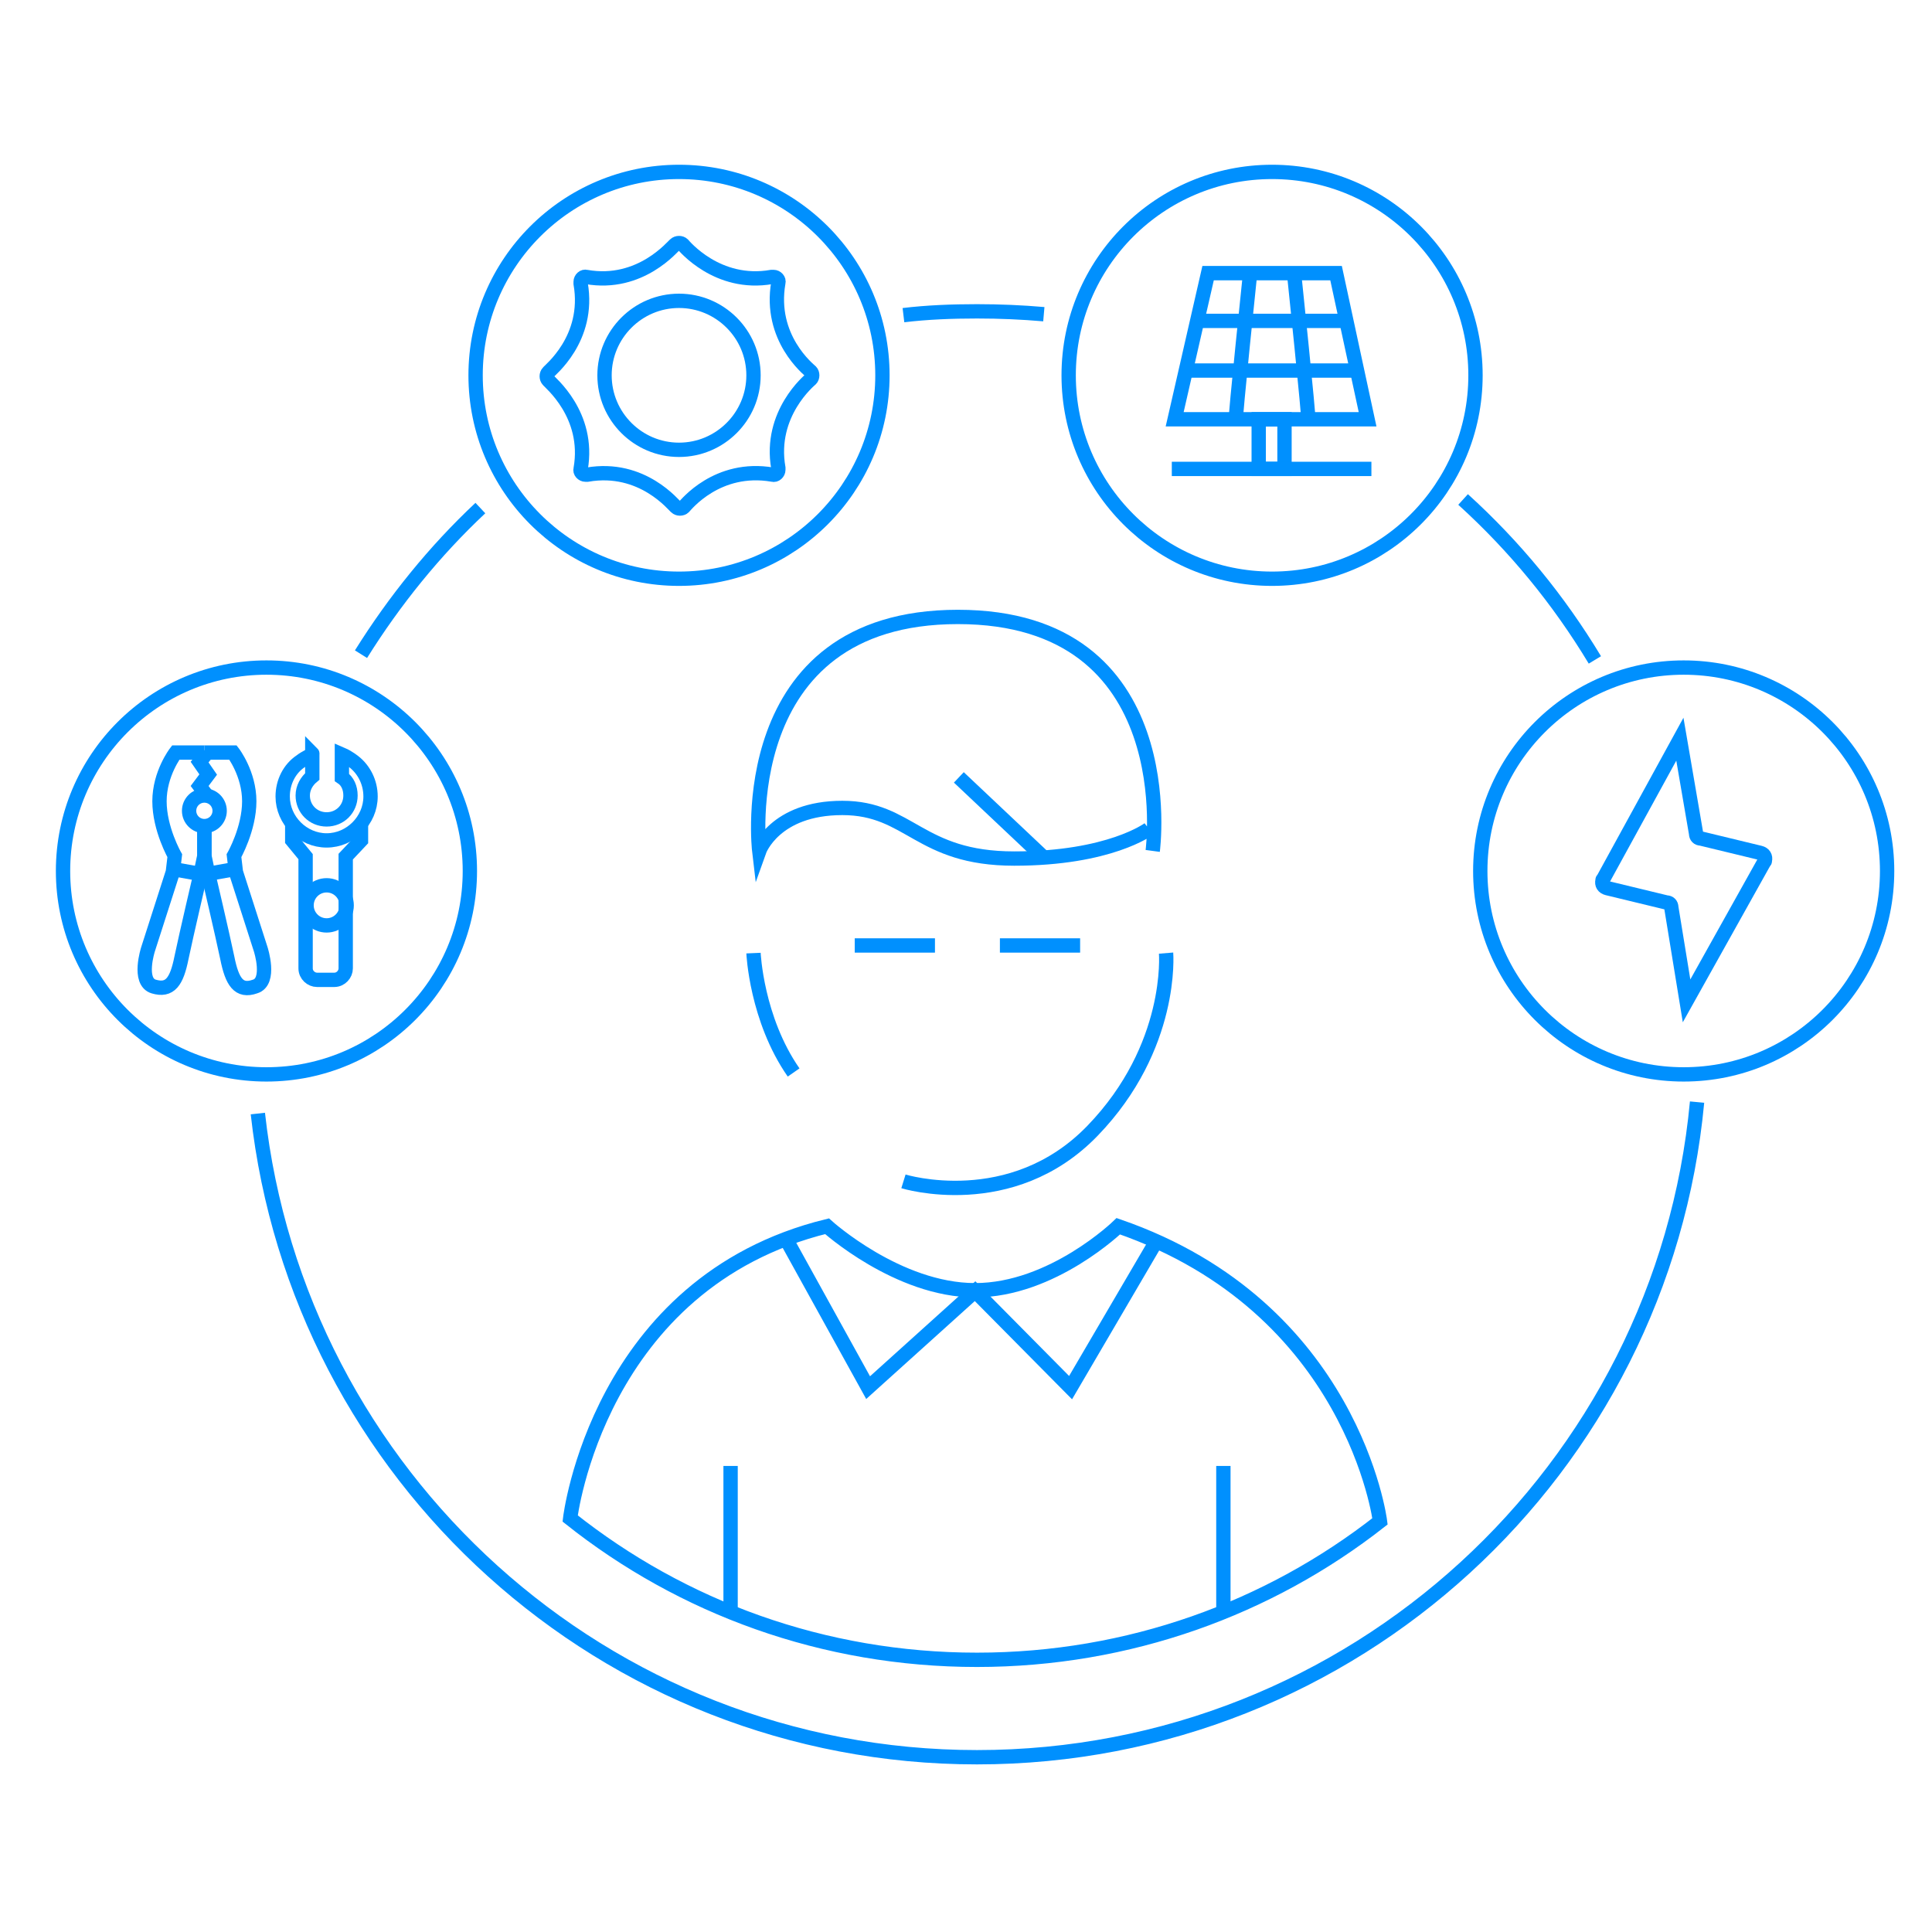 <?xml version="1.0" encoding="utf-8"?>
<!-- Generator: Adobe Illustrator 19.1.0, SVG Export Plug-In . SVG Version: 6.00 Build 0)  -->
<svg version="1.1" id="Layer_1" xmlns="http://www.w3.org/2000/svg" xmlns:xlink="http://www.w3.org/1999/xlink" x="0px" y="0px"
	 viewBox="0 0 202.3 202.3" style="enable-background:new 0 0 202.3 202.3;" xml:space="preserve">
<path style="fill:none;stroke:#0090FE;stroke-width:1.5;stroke-miterlimit:10;" d="M177.7,115.4c-3.6,38.5-36,68.6-75.4,68.6
	c-39,0-71.1-29.5-75.3-67.4"/>
<path style="fill:none;stroke:#0090FE;stroke-width:1.5;stroke-miterlimit:10;" d="M153.2,52.3c5.4,4.9,10,10.5,13.8,16.8"/>
<path style="fill:none;stroke:#0090FE;stroke-width:1.5;stroke-miterlimit:10;" d="M94.6,33c2.5-0.3,5.1-0.4,7.7-0.4
	c2.4,0,4.7,0.1,7,0.3"/>
<path style="fill:none;stroke:#0090FE;stroke-width:1.5;stroke-miterlimit:10;" d="M37.8,68.5c3.5-5.6,7.7-10.8,12.5-15.3"/>
<path style="fill:none;stroke:#0090FE;stroke-width:1.5;stroke-miterlimit:10;" d="M37.8,68.5"/>
<path style="fill:none;stroke:#0090FE;stroke-width:1.5;stroke-miterlimit:10;" d="M59.7,159c11.7,9.3,26.5,14.8,42.6,14.8
	c15.9,0,30.6-5.4,42.2-14.5c0,0-2.8-22.4-27.4-30.9c0,0-6.9,6.7-15,6.7s-15.5-6.7-15.5-6.7C62.6,134.3,59.7,159,59.7,159z"/>
<g>
	<path style="fill:none;stroke:#0090FE;stroke-width:1.5;stroke-miterlimit:10;" d="M71.1,47.1c-4.3,0-7.8-3.5-7.8-7.8
		s3.5-7.8,7.8-7.8c4.3,0,7.8,3.5,7.8,7.8C78.9,43.6,75.4,47.1,71.1,47.1z"/>
	<path style="fill:none;stroke:#0090FE;stroke-width:1.5;stroke-miterlimit:10;" d="M84.9,38.9c-0.2-0.2-4.4-3.5-3.4-9.3
		c0.1-0.3-0.2-0.6-0.5-0.6c-0.1,0-0.1,0-0.2,0c-5.7,1-9.2-3.3-9.3-3.4c-0.2-0.2-0.6-0.2-0.8,0c-0.2,0.1-3.6,4.4-9.3,3.4
		c-0.3-0.1-0.6,0.2-0.6,0.5c0,0.1,0,0.1,0,0.2c1,5.8-3.3,9.1-3.4,9.3c-0.2,0.2-0.2,0.6,0,0.8c0,0,0,0,0,0c0.1,0.2,4.4,3.6,3.4,9.3
		c-0.1,0.3,0.2,0.6,0.5,0.6c0.1,0,0.1,0,0.2,0c5.8-1,9.1,3.3,9.3,3.4c0.2,0.2,0.6,0.2,0.8,0c0.2-0.2,3.5-4.4,9.3-3.4
		c0.3,0.1,0.6-0.2,0.6-0.5c0-0.1,0-0.1,0-0.2c-1-5.7,3.3-9.2,3.4-9.3C85.1,39.5,85.1,39.1,84.9,38.9C84.9,38.9,84.9,38.9,84.9,38.9z
		"/>
</g>
<line style="fill:none;stroke:#0090FE;stroke-width:1.5;stroke-miterlimit:10;" x1="128.1" y1="153.5" x2="128.1" y2="168.4"/>
<line style="fill:none;stroke:#0090FE;stroke-width:1.5;stroke-miterlimit:10;" x1="76.5" y1="153.5" x2="76.5" y2="168.8"/>
<polyline style="fill:none;stroke:#0090FE;stroke-width:1.5;stroke-miterlimit:10;" points="82.5,130.1 90.9,145.3 102.1,135.2 
	112.1,145.3 121,130.1 "/>
<path style="fill:none;stroke:#0090FE;stroke-width:1.5;stroke-miterlimit:10;" d="M94.6,123.7c0,0,11.3,3.5,19.8-5.3
	s7.7-18.6,7.7-18.6"/>
<path style="fill:none;stroke:#0090FE;stroke-width:1.5;stroke-miterlimit:10;" d="M78.9,99.8c0,0,0.3,6.9,4.2,12.5"/>
<line style="fill:none;stroke:#0090FE;stroke-width:1.5;stroke-miterlimit:10;" x1="89.5" y1="99" x2="97.9" y2="99"/>
<line style="fill:none;stroke:#0090FE;stroke-width:1.5;stroke-miterlimit:10;" x1="104.7" y1="99" x2="113.1" y2="99"/>
<path style="fill:none;stroke:#0090FE;stroke-width:1.5;stroke-miterlimit:10;" d="M120.7,89.1c0,0,3.3-24.5-20.4-24.5
	S79.5,89.1,79.5,89.1s1.6-4.5,8.7-4.5s8,5.3,18,5.3s14.1-3.1,14.1-3.1"/>
<line style="fill:none;stroke:#0090FE;stroke-width:1.5;stroke-miterlimit:10;" x1="100.4" y1="81.4" x2="109.3" y2="89.8"/>
<circle style="fill:none;stroke:#0090FE;stroke-width:1.5;stroke-miterlimit:10;" cx="176.3" cy="91.2" r="21.3"/>
<circle style="fill:none;stroke:#0090FE;stroke-width:1.5;stroke-miterlimit:10;" cx="27.9" cy="91.2" r="21.3"/>
<circle style="fill:none;stroke:#0090FE;stroke-width:1.5;stroke-miterlimit:10;" cx="71.1" cy="39.3" r="21.3"/>
<circle style="fill:none;stroke:#0090FE;stroke-width:1.5;stroke-miterlimit:10;" cx="133.2" cy="39.3" r="21.3"/>
<path style="fill:none;stroke:#0090FE;stroke-width:1.5;stroke-miterlimit:10;" d="M31.5,79.7c-1.2,0.8-1.9,2.2-1.9,3.7
	c0,2.5,2.1,4.6,4.6,4.6s4.6-2.1,4.6-4.6c0-1.5-0.7-2.8-1.7-3.6c0,0-0.6-0.5-1.3-0.8l0,2.4c0.6,0.4,0.9,1.1,0.9,1.9
	c0,1.4-1.1,2.5-2.5,2.5c-1.4,0-2.5-1.1-2.5-2.5c0-0.8,0.4-1.5,1-2l0-2.4C32.8,79,32,79.3,31.5,79.7z"/>
<path style="fill:none;stroke:#0090FE;stroke-width:1.5;stroke-miterlimit:10;" d="M37.8,86.4V88l-1.6,1.7v11.7
	c0,0.6-0.5,1.2-1.2,1.2h-1.8c-0.6,0-1.2-0.5-1.2-1.2V89.7L30.6,88v-1.8"/>
<circle style="fill:none;stroke:#0090FE;stroke-width:1.5;stroke-miterlimit:10;" cx="34.2" cy="94.8" r="2.1"/>
<path style="fill:none;stroke:#0090FE;stroke-width:1.5;stroke-miterlimit:10;" d="M21.4,78.8h-3c0,0-1.7,2.2-1.7,5.1
	c0,2.9,1.6,5.7,1.6,5.7l-0.2,1.7l-2.6,8.1c0,0-1.1,3.4,0.6,3.9s2.4-0.5,2.9-3c0.5-2.4,2-8.8,2-8.8l0.4-1.9v-3.3"/>
<line style="fill:none;stroke:#0090FE;stroke-width:1.5;stroke-miterlimit:10;" x1="18.1" y1="91" x2="20.9" y2="91.5"/>
<path style="fill:none;stroke:#0090FE;stroke-width:1.5;stroke-miterlimit:10;" d="M21.4,78.8h3c0,0,1.7,2.2,1.7,5.1
	c0,2.9-1.6,5.7-1.6,5.7l0.2,1.7l2.6,8.1c0,0,1.1,3.4-0.6,3.9c-1.7,0.6-2.4-0.5-2.9-3c-0.5-2.4-2-8.8-2-8.8l-0.4-1.9v-3.3"/>
<line style="fill:none;stroke:#0090FE;stroke-width:1.5;stroke-miterlimit:10;" x1="24.6" y1="91" x2="21.8" y2="91.5"/>
<polyline style="fill:none;stroke:#0090FE;stroke-width:1.5;stroke-miterlimit:10;" points="21.8,83.5 20.9,82.3 21.8,81.1 
	20.9,79.8 21.7,78.8 "/>
<circle style="fill:none;stroke:#0090FE;stroke-width:1.5;stroke-miterlimit:10;" cx="21.4" cy="84.9" r="1.6"/>
<polygon style="fill:none;stroke:#0090FE;stroke-width:1.5;stroke-miterlimit:10;" points="139.9,28.6 131,28.6 126.5,28.6 
	123,43.9 143.2,43.9 "/>
<path style="fill:none;stroke:#0090FE;stroke-width:1.5;stroke-miterlimit:10;" d="M129.4,44.1c-0.1-0.2,1.5-15.5,1.5-15.5"/>
<path style="fill:none;stroke:#0090FE;stroke-width:1.5;stroke-miterlimit:10;" d="M137,44.1c0.1-0.2-1.5-15.5-1.5-15.5"/>
<line style="fill:none;stroke:#0090FE;stroke-width:1.5;stroke-miterlimit:10;" x1="141" y1="33.6" x2="125.3" y2="33.6"/>
<line style="fill:none;stroke:#0090FE;stroke-width:1.5;stroke-miterlimit:10;" x1="142.3" y1="38.8" x2="124" y2="38.8"/>
<rect x="131.8" y="43.9" style="fill:none;stroke:#0090FE;stroke-width:1.5;stroke-miterlimit:10;" width="2.7" height="5.2"/>
<line style="fill:none;stroke:#0090FE;stroke-width:1.5;stroke-miterlimit:10;" x1="122.7" y1="49.1" x2="143.6" y2="49.1"/>
<path style="fill:none;stroke:#0090FE;stroke-width:1.5;stroke-miterlimit:10;" d="M175.9,77.4l1.7,9.9c0,0.3,0.2,0.5,0.5,0.5
	l6.2,1.5c0.4,0.1,0.6,0.4,0.5,0.8c0,0.1,0,0.1-0.1,0.2l-8.1,14.5L175,95c0-0.3-0.2-0.5-0.5-0.5l-6.2-1.5c-0.4-0.1-0.6-0.4-0.5-0.8
	c0-0.1,0-0.1,0.1-0.2L175.9,77.4z"/>
</svg>
